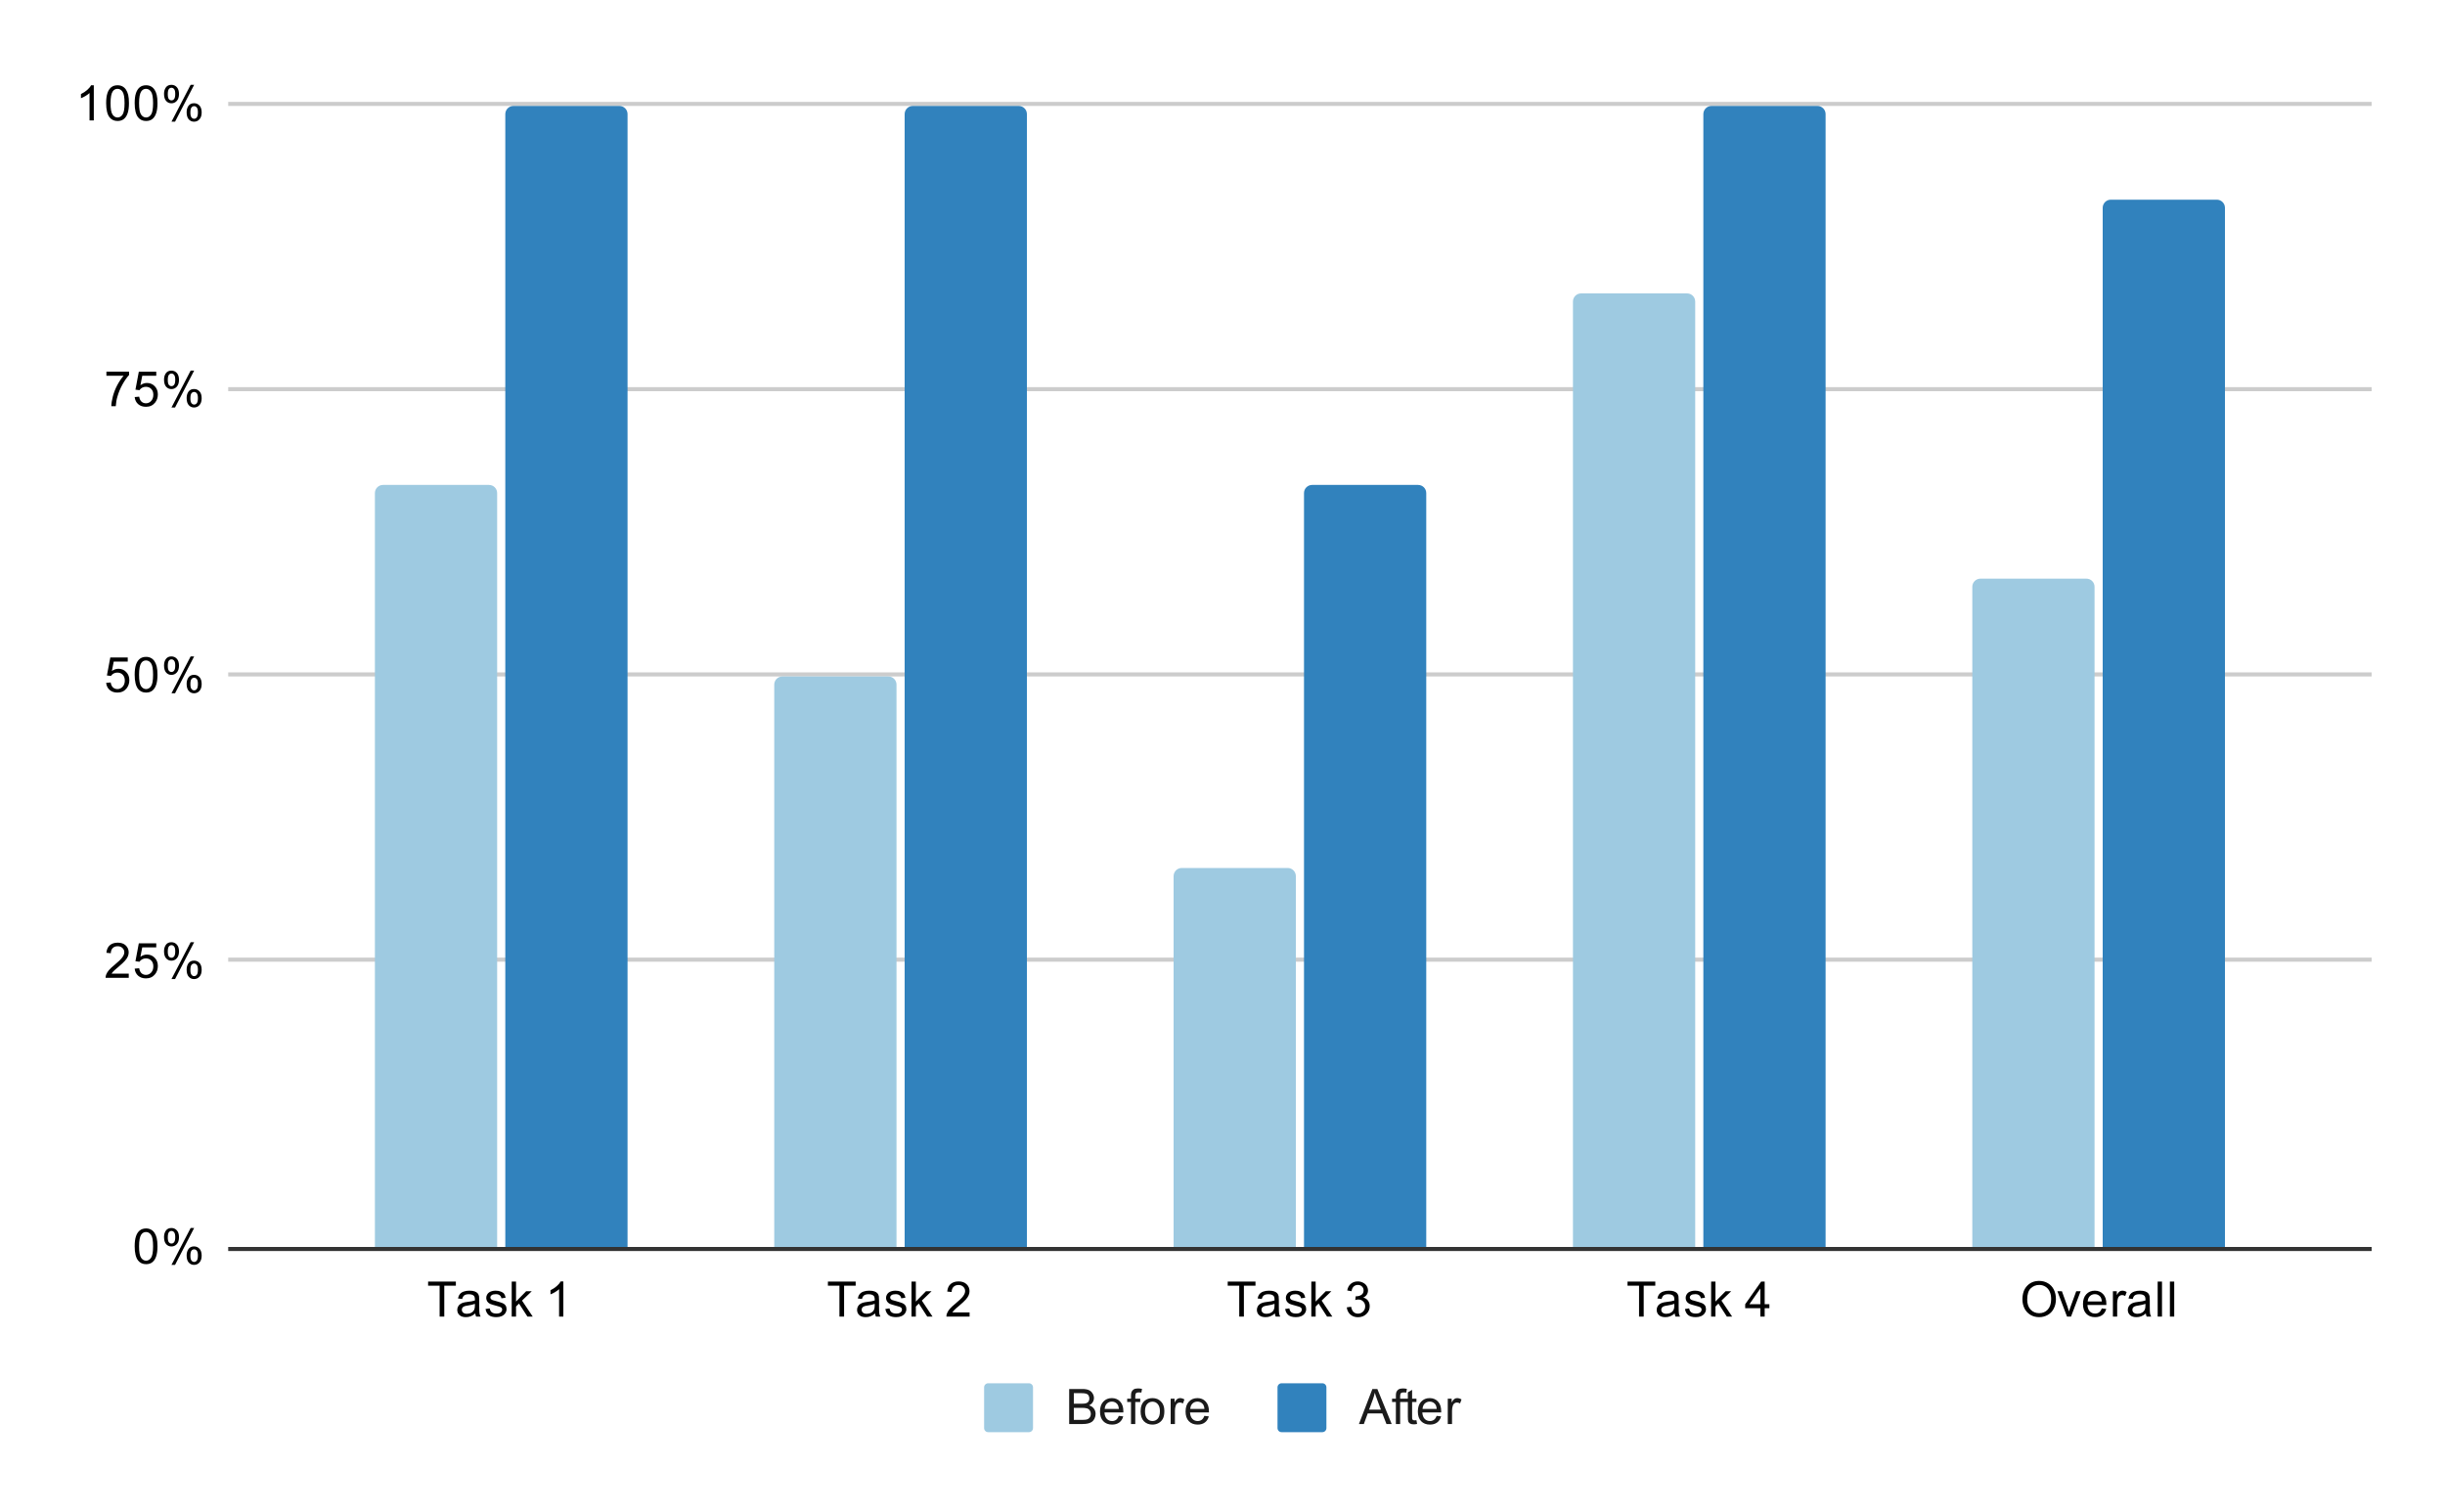 <svg version="1.1" viewBox="0.0 0.0 600.0 371.0" fill="none" stroke="none" stroke-linecap="square" stroke-miterlimit="10" width="600" height="371" xmlns:xlink="http://www.w3.org/1999/xlink" xmlns="http://www.w3.org/2000/svg"><path fill="#ffffff" d="M0 0L600.0 0L600.0 371.0L0 371.0L0 0Z" fill-rule="nonzero"/><path stroke="#333333" stroke-width="1.0" stroke-linecap="butt" d="M56.5 306.5L581.5 306.5" fill-rule="nonzero"/><path stroke="#cccccc" stroke-width="1.0" stroke-linecap="butt" d="M56.5 235.5L581.5 235.5" fill-rule="nonzero"/><path stroke="#cccccc" stroke-width="1.0" stroke-linecap="butt" d="M56.5 165.5L581.5 165.5" fill-rule="nonzero"/><path stroke="#cccccc" stroke-width="1.0" stroke-linecap="butt" d="M56.5 95.5L581.5 95.5" fill-rule="nonzero"/><path stroke="#cccccc" stroke-width="1.0" stroke-linecap="butt" d="M56.5 25.5L581.5 25.5" fill-rule="nonzero"/><clipPath id="id_0"><path d="M56.55 25.55L581.45 25.55L581.45 306.083L56.55 306.083L56.55 25.55Z" clip-rule="nonzero"/></clipPath><path stroke="#000000" stroke-width="2.0" stroke-linecap="butt" stroke-opacity="0.0" clip-path="url(#id_0)" d="M122.0 306.0L92.0 306.0L92.0 121.0C92.0 119.895 92.895 119.0 94.0 119.0L120.0 119.0C121.105 119.0 122.0 119.895 122.0 121.0Z" fill-rule="nonzero"/><path fill="#9ecae1" clip-path="url(#id_0)" d="M122.0 306.0L92.0 306.0L92.0 121.0C92.0 119.895 92.895 119.0 94.0 119.0L120.0 119.0C121.105 119.0 122.0 119.895 122.0 121.0Z" fill-rule="nonzero"/><path stroke="#000000" stroke-width="2.0" stroke-linecap="butt" stroke-opacity="0.0" clip-path="url(#id_0)" d="M220.0 306.0L190.0 306.0L190.0 168.0C190.0 166.895 190.895 166.0 192.0 166.0L218.0 166.0C219.105 166.0 220.0 166.895 220.0 168.0Z" fill-rule="nonzero"/><path fill="#9ecae1" clip-path="url(#id_0)" d="M220.0 306.0L190.0 306.0L190.0 168.0C190.0 166.895 190.895 166.0 192.0 166.0L218.0 166.0C219.105 166.0 220.0 166.895 220.0 168.0Z" fill-rule="nonzero"/><path stroke="#000000" stroke-width="2.0" stroke-linecap="butt" stroke-opacity="0.0" clip-path="url(#id_0)" d="M318.0 306.0L288.0 306.0L288.0 215.0C288.0 213.895 288.895 213.0 290.0 213.0L316.0 213.0C317.105 213.0 318.0 213.895 318.0 215.0Z" fill-rule="nonzero"/><path fill="#9ecae1" clip-path="url(#id_0)" d="M318.0 306.0L288.0 306.0L288.0 215.0C288.0 213.895 288.895 213.0 290.0 213.0L316.0 213.0C317.105 213.0 318.0 213.895 318.0 215.0Z" fill-rule="nonzero"/><path stroke="#000000" stroke-width="2.0" stroke-linecap="butt" stroke-opacity="0.0" clip-path="url(#id_0)" d="M416.0 306.0L386.0 306.0L386.0 74.0C386.0 72.895 386.895 72.0 388.0 72.0L414.0 72.0C415.105 72.0 416.0 72.895 416.0 74.0Z" fill-rule="nonzero"/><path fill="#9ecae1" clip-path="url(#id_0)" d="M416.0 306.0L386.0 306.0L386.0 74.0C386.0 72.895 386.895 72.0 388.0 72.0L414.0 72.0C415.105 72.0 416.0 72.895 416.0 74.0Z" fill-rule="nonzero"/><path stroke="#000000" stroke-width="2.0" stroke-linecap="butt" stroke-opacity="0.0" clip-path="url(#id_0)" d="M514.0 306.0L484.0 306.0L484.0 144.0C484.0 142.895 484.895 142.0 486.0 142.0L512.0 142.0C513.105 142.0 514.0 142.895 514.0 144.0Z" fill-rule="nonzero"/><path fill="#9ecae1" clip-path="url(#id_0)" d="M514.0 306.0L484.0 306.0L484.0 144.0C484.0 142.895 484.895 142.0 486.0 142.0L512.0 142.0C513.105 142.0 514.0 142.895 514.0 144.0Z" fill-rule="nonzero"/><path stroke="#000000" stroke-width="2.0" stroke-linecap="butt" stroke-opacity="0.0" clip-path="url(#id_0)" d="M154.0 306.0L124.0 306.0L124.0 28.0C124.0 26.895 124.895 26.0 126.0 26.0L152.0 26.0C153.105 26.0 154.0 26.895 154.0 28.0Z" fill-rule="nonzero"/><path fill="#3182bd" clip-path="url(#id_0)" d="M154.0 306.0L124.0 306.0L124.0 28.0C124.0 26.895 124.895 26.0 126.0 26.0L152.0 26.0C153.105 26.0 154.0 26.895 154.0 28.0Z" fill-rule="nonzero"/><path stroke="#000000" stroke-width="2.0" stroke-linecap="butt" stroke-opacity="0.0" clip-path="url(#id_0)" d="M252.0 306.0L222.0 306.0L222.0 28.0C222.0 26.895 222.895 26.0 224.0 26.0L250.0 26.0C251.105 26.0 252.0 26.895 252.0 28.0Z" fill-rule="nonzero"/><path fill="#3182bd" clip-path="url(#id_0)" d="M252.0 306.0L222.0 306.0L222.0 28.0C222.0 26.895 222.895 26.0 224.0 26.0L250.0 26.0C251.105 26.0 252.0 26.895 252.0 28.0Z" fill-rule="nonzero"/><path stroke="#000000" stroke-width="2.0" stroke-linecap="butt" stroke-opacity="0.0" clip-path="url(#id_0)" d="M350.0 306.0L320.0 306.0L320.0 121.0C320.0 119.895 320.895 119.0 322.0 119.0L348.0 119.0C349.105 119.0 350.0 119.895 350.0 121.0Z" fill-rule="nonzero"/><path fill="#3182bd" clip-path="url(#id_0)" d="M350.0 306.0L320.0 306.0L320.0 121.0C320.0 119.895 320.895 119.0 322.0 119.0L348.0 119.0C349.105 119.0 350.0 119.895 350.0 121.0Z" fill-rule="nonzero"/><path stroke="#000000" stroke-width="2.0" stroke-linecap="butt" stroke-opacity="0.0" clip-path="url(#id_0)" d="M448.0 306.0L418.0 306.0L418.0 28.0C418.0 26.895 418.895 26.0 420.0 26.0L446.0 26.0C447.105 26.0 448.0 26.895 448.0 28.0Z" fill-rule="nonzero"/><path fill="#3182bd" clip-path="url(#id_0)" d="M448.0 306.0L418.0 306.0L418.0 28.0C418.0 26.895 418.895 26.0 420.0 26.0L446.0 26.0C447.105 26.0 448.0 26.895 448.0 28.0Z" fill-rule="nonzero"/><path stroke="#000000" stroke-width="2.0" stroke-linecap="butt" stroke-opacity="0.0" clip-path="url(#id_0)" d="M546.0 306.0L516.0 306.0L516.0 51.0C516.0 49.895 516.895 49.0 518.0 49.0L544.0 49.0C545.105 49.0 546.0 49.895 546.0 51.0Z" fill-rule="nonzero"/><path fill="#3182bd" clip-path="url(#id_0)" d="M546.0 306.0L516.0 306.0L516.0 51.0C516.0 49.895 516.895 49.0 518.0 49.0L544.0 49.0C545.105 49.0 546.0 49.895 546.0 51.0Z" fill-rule="nonzero"/><path fill="#000000" d="M33.05 305.849Q33.05 304.318 33.362 303.396Q33.675 302.458 34.284 301.958Q34.909 301.458 35.847 301.458Q36.534 301.458 37.05 301.74Q37.581 302.021 37.925 302.552Q38.269 303.068 38.456 303.818Q38.644 304.568 38.644 305.849Q38.644 307.365 38.331 308.286Q38.034 309.208 37.409 309.724Q36.8 310.224 35.847 310.224Q34.612 310.224 33.894 309.333Q33.05 308.271 33.05 305.849ZM34.128 305.849Q34.128 307.958 34.628 308.661Q35.128 309.365 35.847 309.365Q36.581 309.365 37.066 308.661Q37.566 307.958 37.566 305.849Q37.566 303.724 37.066 303.036Q36.581 302.333 35.831 302.333Q35.112 302.333 34.675 302.943Q34.128 303.724 34.128 305.849ZM40.253 303.552Q40.253 302.63 40.706 301.99Q41.175 301.349 42.05 301.349Q42.862 301.349 43.394 301.927Q43.925 302.505 43.925 303.615Q43.925 304.708 43.378 305.302Q42.847 305.88 42.066 305.88Q41.284 305.88 40.769 305.302Q40.253 304.724 40.253 303.552ZM42.081 302.068Q41.691 302.068 41.425 302.411Q41.175 302.755 41.175 303.661Q41.175 304.49 41.425 304.833Q41.691 305.161 42.081 305.161Q42.487 305.161 42.737 304.818Q43.003 304.474 43.003 303.583Q43.003 302.74 42.737 302.411Q42.472 302.068 42.081 302.068ZM42.081 310.396L46.784 301.349L47.644 301.349L42.956 310.396L42.081 310.396ZM45.8 308.068Q45.8 307.146 46.253 306.505Q46.722 305.865 47.612 305.865Q48.425 305.865 48.956 306.443Q49.487 307.005 49.487 308.13Q49.487 309.224 48.941 309.818Q48.409 310.396 47.612 310.396Q46.847 310.396 46.316 309.818Q45.8 309.24 45.8 308.068ZM47.644 306.583Q47.237 306.583 46.972 306.927Q46.722 307.271 46.722 308.177Q46.722 308.99 46.987 309.333Q47.253 309.677 47.644 309.677Q48.034 309.677 48.3 309.333Q48.566 308.99 48.566 308.083Q48.566 307.255 48.3 306.927Q48.034 306.583 47.644 306.583Z" fill-rule="nonzero"/><path fill="#000000" d="M31.597 238.934L31.597 239.95L25.909 239.95Q25.909 239.575 26.034 239.216Q26.253 238.637 26.722 238.075Q27.206 237.512 28.113 236.778Q29.519 235.622 30.003 234.95Q30.503 234.278 30.503 233.684Q30.503 233.059 30.05 232.637Q29.597 232.2 28.878 232.2Q28.113 232.2 27.659 232.653Q27.206 233.106 27.191 233.919L26.113 233.809Q26.222 232.591 26.941 231.966Q27.675 231.325 28.909 231.325Q30.144 231.325 30.863 232.012Q31.581 232.7 31.581 233.716Q31.581 234.231 31.363 234.731Q31.159 235.216 30.659 235.778Q30.175 236.325 29.05 237.278Q28.097 238.075 27.816 238.372Q27.55 238.653 27.378 238.934L31.597 238.934ZM33.05 237.7L34.159 237.606Q34.284 238.419 34.722 238.825Q35.175 239.231 35.816 239.231Q36.566 239.231 37.097 238.653Q37.628 238.075 37.628 237.137Q37.628 236.231 37.112 235.716Q36.612 235.184 35.784 235.184Q35.284 235.184 34.862 235.419Q34.456 235.653 34.222 236.012L33.237 235.887L34.066 231.481L38.347 231.481L38.347 232.481L34.909 232.481L34.456 234.794Q35.222 234.247 36.066 234.247Q37.191 234.247 37.956 235.028Q38.737 235.809 38.737 237.044Q38.737 238.2 38.066 239.059Q37.237 240.091 35.816 240.091Q34.644 240.091 33.894 239.434Q33.159 238.778 33.05 237.7ZM40.253 233.419Q40.253 232.497 40.706 231.856Q41.175 231.216 42.05 231.216Q42.862 231.216 43.394 231.794Q43.925 232.372 43.925 233.481Q43.925 234.575 43.378 235.169Q42.847 235.747 42.066 235.747Q41.284 235.747 40.769 235.169Q40.253 234.591 40.253 233.419ZM42.081 231.934Q41.691 231.934 41.425 232.278Q41.175 232.622 41.175 233.528Q41.175 234.356 41.425 234.7Q41.691 235.028 42.081 235.028Q42.487 235.028 42.737 234.684Q43.003 234.341 43.003 233.45Q43.003 232.606 42.737 232.278Q42.472 231.934 42.081 231.934ZM42.081 240.262L46.784 231.216L47.644 231.216L42.956 240.262L42.081 240.262ZM45.8 237.934Q45.8 237.012 46.253 236.372Q46.722 235.731 47.612 235.731Q48.425 235.731 48.956 236.309Q49.487 236.872 49.487 237.997Q49.487 239.091 48.941 239.684Q48.409 240.262 47.612 240.262Q46.847 240.262 46.316 239.684Q45.8 239.106 45.8 237.934ZM47.644 236.45Q47.237 236.45 46.972 236.794Q46.722 237.137 46.722 238.044Q46.722 238.856 46.987 239.2Q47.253 239.544 47.644 239.544Q48.034 239.544 48.3 239.2Q48.566 238.856 48.566 237.95Q48.566 237.122 48.3 236.794Q48.034 236.45 47.644 236.45Z" fill-rule="nonzero"/><path fill="#000000" d="M26.05 167.567L27.159 167.473Q27.284 168.285 27.722 168.692Q28.175 169.098 28.816 169.098Q29.566 169.098 30.097 168.52Q30.628 167.942 30.628 167.004Q30.628 166.098 30.113 165.582Q29.613 165.051 28.784 165.051Q28.284 165.051 27.863 165.285Q27.456 165.52 27.222 165.879L26.238 165.754L27.066 161.348L31.347 161.348L31.347 162.348L27.909 162.348L27.456 164.66Q28.222 164.114 29.066 164.114Q30.191 164.114 30.956 164.895Q31.738 165.676 31.738 166.91Q31.738 168.067 31.066 168.926Q30.238 169.957 28.816 169.957Q27.644 169.957 26.894 169.301Q26.159 168.645 26.05 167.567ZM33.05 165.582Q33.05 164.051 33.362 163.129Q33.675 162.192 34.284 161.692Q34.909 161.192 35.847 161.192Q36.534 161.192 37.05 161.473Q37.581 161.754 37.925 162.285Q38.269 162.801 38.456 163.551Q38.644 164.301 38.644 165.582Q38.644 167.098 38.331 168.02Q38.034 168.942 37.409 169.457Q36.8 169.957 35.847 169.957Q34.612 169.957 33.894 169.067Q33.05 168.004 33.05 165.582ZM34.128 165.582Q34.128 167.692 34.628 168.395Q35.128 169.098 35.847 169.098Q36.581 169.098 37.066 168.395Q37.566 167.692 37.566 165.582Q37.566 163.457 37.066 162.77Q36.581 162.067 35.831 162.067Q35.112 162.067 34.675 162.676Q34.128 163.457 34.128 165.582ZM40.253 163.285Q40.253 162.364 40.706 161.723Q41.175 161.082 42.05 161.082Q42.862 161.082 43.394 161.66Q43.925 162.239 43.925 163.348Q43.925 164.442 43.378 165.035Q42.847 165.614 42.066 165.614Q41.284 165.614 40.769 165.035Q40.253 164.457 40.253 163.285ZM42.081 161.801Q41.691 161.801 41.425 162.145Q41.175 162.489 41.175 163.395Q41.175 164.223 41.425 164.567Q41.691 164.895 42.081 164.895Q42.487 164.895 42.737 164.551Q43.003 164.207 43.003 163.317Q43.003 162.473 42.737 162.145Q42.472 161.801 42.081 161.801ZM42.081 170.129L46.784 161.082L47.644 161.082L42.956 170.129L42.081 170.129ZM45.8 167.801Q45.8 166.879 46.253 166.239Q46.722 165.598 47.612 165.598Q48.425 165.598 48.956 166.176Q49.487 166.739 49.487 167.864Q49.487 168.957 48.941 169.551Q48.409 170.129 47.612 170.129Q46.847 170.129 46.316 169.551Q45.8 168.973 45.8 167.801ZM47.644 166.317Q47.237 166.317 46.972 166.66Q46.722 167.004 46.722 167.91Q46.722 168.723 46.987 169.067Q47.253 169.41 47.644 169.41Q48.034 169.41 48.3 169.067Q48.566 168.723 48.566 167.817Q48.566 166.989 48.3 166.66Q48.034 166.317 47.644 166.317Z" fill-rule="nonzero"/><path fill="#000000" d="M26.113 92.215L26.113 91.199L31.675 91.199L31.675 92.027Q30.863 92.902 30.05 94.355Q29.253 95.793 28.816 97.324Q28.488 98.402 28.409 99.683L27.316 99.683Q27.331 98.668 27.706 97.23Q28.097 95.793 28.8 94.465Q29.519 93.136 30.331 92.215L26.113 92.215ZM33.05 97.433L34.159 97.34Q34.284 98.152 34.722 98.558Q35.175 98.965 35.816 98.965Q36.566 98.965 37.097 98.386Q37.628 97.808 37.628 96.871Q37.628 95.965 37.112 95.449Q36.612 94.918 35.784 94.918Q35.284 94.918 34.862 95.152Q34.456 95.386 34.222 95.746L33.237 95.621L34.066 91.215L38.347 91.215L38.347 92.215L34.909 92.215L34.456 94.527Q35.222 93.98 36.066 93.98Q37.191 93.98 37.956 94.761Q38.737 95.543 38.737 96.777Q38.737 97.933 38.066 98.793Q37.237 99.824 35.816 99.824Q34.644 99.824 33.894 99.168Q33.159 98.511 33.05 97.433ZM40.253 93.152Q40.253 92.23 40.706 91.59Q41.175 90.949 42.05 90.949Q42.862 90.949 43.394 91.527Q43.925 92.105 43.925 93.215Q43.925 94.308 43.378 94.902Q42.847 95.48 42.066 95.48Q41.284 95.48 40.769 94.902Q40.253 94.324 40.253 93.152ZM42.081 91.668Q41.691 91.668 41.425 92.011Q41.175 92.355 41.175 93.261Q41.175 94.09 41.425 94.433Q41.691 94.761 42.081 94.761Q42.487 94.761 42.737 94.418Q43.003 94.074 43.003 93.183Q43.003 92.34 42.737 92.011Q42.472 91.668 42.081 91.668ZM42.081 99.996L46.784 90.949L47.644 90.949L42.956 99.996L42.081 99.996ZM45.8 97.668Q45.8 96.746 46.253 96.105Q46.722 95.465 47.612 95.465Q48.425 95.465 48.956 96.043Q49.487 96.605 49.487 97.73Q49.487 98.824 48.941 99.418Q48.409 99.996 47.612 99.996Q46.847 99.996 46.316 99.418Q45.8 98.84 45.8 97.668ZM47.644 96.183Q47.237 96.183 46.972 96.527Q46.722 96.871 46.722 97.777Q46.722 98.59 46.987 98.933Q47.253 99.277 47.644 99.277Q48.034 99.277 48.3 98.933Q48.566 98.59 48.566 97.683Q48.566 96.855 48.3 96.527Q48.034 96.183 47.644 96.183Z" fill-rule="nonzero"/><path fill="#000000" d="M23.019 29.55L21.972 29.55L21.972 22.831Q21.581 23.191 20.956 23.566Q20.347 23.925 19.863 24.097L19.863 23.081Q20.738 22.659 21.394 22.081Q22.066 21.488 22.347 20.925L23.019 20.925L23.019 29.55ZM26.05 25.316Q26.05 23.784 26.363 22.863Q26.675 21.925 27.284 21.425Q27.909 20.925 28.847 20.925Q29.534 20.925 30.05 21.206Q30.581 21.488 30.925 22.019Q31.269 22.534 31.456 23.284Q31.644 24.034 31.644 25.316Q31.644 26.831 31.331 27.753Q31.034 28.675 30.409 29.191Q29.8 29.691 28.847 29.691Q27.613 29.691 26.894 28.8Q26.05 27.738 26.05 25.316ZM27.128 25.316Q27.128 27.425 27.628 28.128Q28.128 28.831 28.847 28.831Q29.581 28.831 30.066 28.128Q30.566 27.425 30.566 25.316Q30.566 23.191 30.066 22.503Q29.581 21.8 28.831 21.8Q28.113 21.8 27.675 22.409Q27.128 23.191 27.128 25.316ZM33.05 25.316Q33.05 23.784 33.362 22.863Q33.675 21.925 34.284 21.425Q34.909 20.925 35.847 20.925Q36.534 20.925 37.05 21.206Q37.581 21.488 37.925 22.019Q38.269 22.534 38.456 23.284Q38.644 24.034 38.644 25.316Q38.644 26.831 38.331 27.753Q38.034 28.675 37.409 29.191Q36.8 29.691 35.847 29.691Q34.612 29.691 33.894 28.8Q33.05 27.738 33.05 25.316ZM34.128 25.316Q34.128 27.425 34.628 28.128Q35.128 28.831 35.847 28.831Q36.581 28.831 37.066 28.128Q37.566 27.425 37.566 25.316Q37.566 23.191 37.066 22.503Q36.581 21.8 35.831 21.8Q35.112 21.8 34.675 22.409Q34.128 23.191 34.128 25.316ZM40.253 23.019Q40.253 22.097 40.706 21.456Q41.175 20.816 42.05 20.816Q42.862 20.816 43.394 21.394Q43.925 21.972 43.925 23.081Q43.925 24.175 43.378 24.769Q42.847 25.347 42.066 25.347Q41.284 25.347 40.769 24.769Q40.253 24.191 40.253 23.019ZM42.081 21.534Q41.691 21.534 41.425 21.878Q41.175 22.222 41.175 23.128Q41.175 23.956 41.425 24.3Q41.691 24.628 42.081 24.628Q42.487 24.628 42.737 24.284Q43.003 23.941 43.003 23.05Q43.003 22.206 42.737 21.878Q42.472 21.534 42.081 21.534ZM42.081 29.863L46.784 20.816L47.644 20.816L42.956 29.863L42.081 29.863ZM45.8 27.534Q45.8 26.613 46.253 25.972Q46.722 25.331 47.612 25.331Q48.425 25.331 48.956 25.909Q49.487 26.472 49.487 27.597Q49.487 28.691 48.941 29.284Q48.409 29.863 47.612 29.863Q46.847 29.863 46.316 29.284Q45.8 28.706 45.8 27.534ZM47.644 26.05Q47.237 26.05 46.972 26.394Q46.722 26.738 46.722 27.644Q46.722 28.456 46.987 28.8Q47.253 29.144 47.644 29.144Q48.034 29.144 48.3 28.8Q48.566 28.456 48.566 27.55Q48.566 26.722 48.3 26.394Q48.034 26.05 47.644 26.05Z" fill-rule="nonzero"/><path fill="#000000" d="M107.885 323.083L107.885 315.505L105.057 315.505L105.057 314.49L111.869 314.49L111.869 315.505L109.026 315.505L109.026 323.083L107.885 323.083ZM116.635 322.318Q116.041 322.818 115.494 323.021Q114.963 323.224 114.338 323.224Q113.307 323.224 112.76 322.724Q112.213 322.224 112.213 321.443Q112.213 320.99 112.416 320.615Q112.619 320.224 112.963 320.005Q113.307 319.771 113.729 319.661Q114.026 319.568 114.666 319.49Q115.932 319.349 116.541 319.13Q116.541 318.911 116.541 318.865Q116.541 318.208 116.244 317.943Q115.838 317.599 115.041 317.599Q114.307 317.599 113.948 317.865Q113.588 318.115 113.416 318.771L112.385 318.63Q112.526 317.974 112.854 317.568Q113.182 317.161 113.791 316.943Q114.401 316.724 115.198 316.724Q115.994 316.724 116.494 316.911Q116.994 317.099 117.229 317.38Q117.463 317.661 117.557 318.099Q117.604 318.365 117.604 319.068L117.604 320.474Q117.604 321.943 117.666 322.333Q117.744 322.724 117.948 323.083L116.838 323.083Q116.682 322.755 116.635 322.318ZM116.541 319.958Q115.963 320.193 114.823 320.365Q114.166 320.458 113.901 320.583Q113.635 320.693 113.479 320.911Q113.338 321.13 113.338 321.411Q113.338 321.833 113.651 322.115Q113.979 322.396 114.588 322.396Q115.198 322.396 115.666 322.13Q116.151 321.865 116.369 321.396Q116.541 321.036 116.541 320.349L116.541 319.958ZM119.151 321.224L120.182 321.068Q120.276 321.693 120.666 322.021Q121.073 322.349 121.807 322.349Q122.526 322.349 122.869 322.068Q123.229 321.771 123.229 321.365Q123.229 321.005 122.916 320.802Q122.698 320.661 121.838 320.443Q120.682 320.146 120.229 319.943Q119.791 319.724 119.557 319.349Q119.323 318.974 119.323 318.505Q119.323 318.099 119.51 317.74Q119.698 317.38 120.026 317.146Q120.276 316.974 120.698 316.849Q121.119 316.724 121.619 316.724Q122.338 316.724 122.885 316.943Q123.448 317.146 123.713 317.505Q123.979 317.865 124.073 318.458L123.041 318.599Q122.979 318.13 122.635 317.865Q122.307 317.583 121.682 317.583Q120.963 317.583 120.651 317.833Q120.338 318.068 120.338 318.396Q120.338 318.599 120.463 318.755Q120.604 318.927 120.869 319.036Q121.026 319.099 121.807 319.302Q122.932 319.615 123.369 319.802Q123.807 319.99 124.057 320.349Q124.307 320.708 124.307 321.255Q124.307 321.786 123.994 322.255Q123.698 322.708 123.119 322.974Q122.541 323.224 121.807 323.224Q120.588 323.224 119.948 322.724Q119.323 322.208 119.151 321.224ZM125.573 323.083L125.573 314.49L126.635 314.49L126.635 319.396L129.119 316.865L130.494 316.865L128.104 319.161L130.729 323.083L129.432 323.083L127.369 319.896L126.635 320.615L126.635 323.083L125.573 323.083ZM138.244 323.083L137.198 323.083L137.198 316.365Q136.807 316.724 136.182 317.099Q135.573 317.458 135.088 317.63L135.088 316.615Q135.963 316.193 136.619 315.615Q137.291 315.021 137.573 314.458L138.244 314.458L138.244 323.083Z" fill-rule="nonzero"/><path fill="#000000" d="M205.997 323.083L205.997 315.505L203.169 315.505L203.169 314.49L209.982 314.49L209.982 315.505L207.138 315.505L207.138 323.083L205.997 323.083ZM214.747 322.318Q214.153 322.818 213.607 323.021Q213.075 323.224 212.45 323.224Q211.419 323.224 210.872 322.724Q210.325 322.224 210.325 321.443Q210.325 320.99 210.528 320.615Q210.732 320.224 211.075 320.005Q211.419 319.771 211.841 319.661Q212.138 319.568 212.778 319.49Q214.044 319.349 214.653 319.13Q214.653 318.911 214.653 318.865Q214.653 318.208 214.357 317.943Q213.95 317.599 213.153 317.599Q212.419 317.599 212.06 317.865Q211.7 318.115 211.528 318.771L210.497 318.63Q210.638 317.974 210.966 317.568Q211.294 317.161 211.903 316.943Q212.513 316.724 213.31 316.724Q214.107 316.724 214.607 316.911Q215.107 317.099 215.341 317.38Q215.575 317.661 215.669 318.099Q215.716 318.365 215.716 319.068L215.716 320.474Q215.716 321.943 215.778 322.333Q215.857 322.724 216.06 323.083L214.95 323.083Q214.794 322.755 214.747 322.318ZM214.653 319.958Q214.075 320.193 212.935 320.365Q212.278 320.458 212.013 320.583Q211.747 320.693 211.591 320.911Q211.45 321.13 211.45 321.411Q211.45 321.833 211.763 322.115Q212.091 322.396 212.7 322.396Q213.31 322.396 213.778 322.13Q214.263 321.865 214.482 321.396Q214.653 321.036 214.653 320.349L214.653 319.958ZM217.263 321.224L218.294 321.068Q218.388 321.693 218.778 322.021Q219.185 322.349 219.919 322.349Q220.638 322.349 220.982 322.068Q221.341 321.771 221.341 321.365Q221.341 321.005 221.028 320.802Q220.81 320.661 219.95 320.443Q218.794 320.146 218.341 319.943Q217.903 319.724 217.669 319.349Q217.435 318.974 217.435 318.505Q217.435 318.099 217.622 317.74Q217.81 317.38 218.138 317.146Q218.388 316.974 218.81 316.849Q219.232 316.724 219.732 316.724Q220.45 316.724 220.997 316.943Q221.56 317.146 221.825 317.505Q222.091 317.865 222.185 318.458L221.153 318.599Q221.091 318.13 220.747 317.865Q220.419 317.583 219.794 317.583Q219.075 317.583 218.763 317.833Q218.45 318.068 218.45 318.396Q218.45 318.599 218.575 318.755Q218.716 318.927 218.982 319.036Q219.138 319.099 219.919 319.302Q221.044 319.615 221.482 319.802Q221.919 319.99 222.169 320.349Q222.419 320.708 222.419 321.255Q222.419 321.786 222.107 322.255Q221.81 322.708 221.232 322.974Q220.653 323.224 219.919 323.224Q218.7 323.224 218.06 322.724Q217.435 322.208 217.263 321.224ZM223.685 323.083L223.685 314.49L224.747 314.49L224.747 319.396L227.232 316.865L228.607 316.865L226.216 319.161L228.841 323.083L227.544 323.083L225.482 319.896L224.747 320.615L224.747 323.083L223.685 323.083ZM237.935 322.068L237.935 323.083L232.247 323.083Q232.247 322.708 232.372 322.349Q232.591 321.771 233.06 321.208Q233.544 320.646 234.45 319.911Q235.857 318.755 236.341 318.083Q236.841 317.411 236.841 316.818Q236.841 316.193 236.388 315.771Q235.935 315.333 235.216 315.333Q234.45 315.333 233.997 315.786Q233.544 316.24 233.528 317.052L232.45 316.943Q232.56 315.724 233.278 315.099Q234.013 314.458 235.247 314.458Q236.482 314.458 237.2 315.146Q237.919 315.833 237.919 316.849Q237.919 317.365 237.7 317.865Q237.497 318.349 236.997 318.911Q236.513 319.458 235.388 320.411Q234.435 321.208 234.153 321.505Q233.888 321.786 233.716 322.068L237.935 322.068Z" fill-rule="nonzero"/><path fill="#000000" d="M304.109 323.083L304.109 315.505L301.281 315.505L301.281 314.49L308.094 314.49L308.094 315.505L305.25 315.505L305.25 323.083L304.109 323.083ZM312.859 322.318Q312.266 322.818 311.719 323.021Q311.188 323.224 310.562 323.224Q309.531 323.224 308.984 322.724Q308.438 322.224 308.438 321.443Q308.438 320.99 308.641 320.615Q308.844 320.224 309.188 320.005Q309.531 319.771 309.953 319.661Q310.25 319.568 310.891 319.49Q312.156 319.349 312.766 319.13Q312.766 318.911 312.766 318.865Q312.766 318.208 312.469 317.943Q312.062 317.599 311.266 317.599Q310.531 317.599 310.172 317.865Q309.812 318.115 309.641 318.771L308.609 318.63Q308.75 317.974 309.078 317.568Q309.406 317.161 310.016 316.943Q310.625 316.724 311.422 316.724Q312.219 316.724 312.719 316.911Q313.219 317.099 313.453 317.38Q313.688 317.661 313.781 318.099Q313.828 318.365 313.828 319.068L313.828 320.474Q313.828 321.943 313.891 322.333Q313.969 322.724 314.172 323.083L313.062 323.083Q312.906 322.755 312.859 322.318ZM312.766 319.958Q312.188 320.193 311.047 320.365Q310.391 320.458 310.125 320.583Q309.859 320.693 309.703 320.911Q309.562 321.13 309.562 321.411Q309.562 321.833 309.875 322.115Q310.203 322.396 310.812 322.396Q311.422 322.396 311.891 322.13Q312.375 321.865 312.594 321.396Q312.766 321.036 312.766 320.349L312.766 319.958ZM315.375 321.224L316.406 321.068Q316.5 321.693 316.891 322.021Q317.297 322.349 318.031 322.349Q318.75 322.349 319.094 322.068Q319.453 321.771 319.453 321.365Q319.453 321.005 319.141 320.802Q318.922 320.661 318.062 320.443Q316.906 320.146 316.453 319.943Q316.016 319.724 315.781 319.349Q315.547 318.974 315.547 318.505Q315.547 318.099 315.734 317.74Q315.922 317.38 316.25 317.146Q316.5 316.974 316.922 316.849Q317.344 316.724 317.844 316.724Q318.562 316.724 319.109 316.943Q319.672 317.146 319.938 317.505Q320.203 317.865 320.297 318.458L319.266 318.599Q319.203 318.13 318.859 317.865Q318.531 317.583 317.906 317.583Q317.188 317.583 316.875 317.833Q316.562 318.068 316.562 318.396Q316.562 318.599 316.688 318.755Q316.828 318.927 317.094 319.036Q317.25 319.099 318.031 319.302Q319.156 319.615 319.594 319.802Q320.031 319.99 320.281 320.349Q320.531 320.708 320.531 321.255Q320.531 321.786 320.219 322.255Q319.922 322.708 319.344 322.974Q318.766 323.224 318.031 323.224Q316.812 323.224 316.172 322.724Q315.547 322.208 315.375 321.224ZM321.797 323.083L321.797 314.49L322.859 314.49L322.859 319.396L325.344 316.865L326.719 316.865L324.328 319.161L326.953 323.083L325.656 323.083L323.594 319.896L322.859 320.615L322.859 323.083L321.797 323.083ZM330.5 320.818L331.562 320.677Q331.734 321.568 332.172 321.974Q332.609 322.365 333.234 322.365Q333.984 322.365 334.5 321.849Q335.016 321.333 335.016 320.568Q335.016 319.849 334.531 319.38Q334.062 318.896 333.328 318.896Q333.031 318.896 332.578 319.021L332.703 318.083Q332.812 318.099 332.875 318.099Q333.547 318.099 334.078 317.755Q334.625 317.396 334.625 316.661Q334.625 316.083 334.234 315.708Q333.844 315.318 333.219 315.318Q332.609 315.318 332.188 315.708Q331.781 316.099 331.672 316.865L330.609 316.677Q330.797 315.63 331.484 315.052Q332.172 314.458 333.188 314.458Q333.891 314.458 334.484 314.771Q335.078 315.068 335.391 315.583Q335.703 316.099 335.703 316.693Q335.703 317.24 335.406 317.708Q335.109 318.161 334.531 318.427Q335.281 318.599 335.703 319.161Q336.125 319.708 336.125 320.552Q336.125 321.677 335.297 322.458Q334.484 323.24 333.234 323.24Q332.109 323.24 331.359 322.568Q330.609 321.88 330.5 320.818Z" fill-rule="nonzero"/><path fill="#000000" d="M402.222 323.083L402.222 315.505L399.393 315.505L399.393 314.49L406.206 314.49L406.206 315.505L403.362 315.505L403.362 323.083L402.222 323.083ZM410.972 322.318Q410.378 322.818 409.831 323.021Q409.3 323.224 408.675 323.224Q407.643 323.224 407.097 322.724Q406.55 322.224 406.55 321.443Q406.55 320.99 406.753 320.615Q406.956 320.224 407.3 320.005Q407.643 319.771 408.065 319.661Q408.362 319.568 409.003 319.49Q410.268 319.349 410.878 319.13Q410.878 318.911 410.878 318.865Q410.878 318.208 410.581 317.943Q410.175 317.599 409.378 317.599Q408.643 317.599 408.284 317.865Q407.925 318.115 407.753 318.771L406.722 318.63Q406.862 317.974 407.19 317.568Q407.518 317.161 408.128 316.943Q408.737 316.724 409.534 316.724Q410.331 316.724 410.831 316.911Q411.331 317.099 411.565 317.38Q411.8 317.661 411.893 318.099Q411.94 318.365 411.94 319.068L411.94 320.474Q411.94 321.943 412.003 322.333Q412.081 322.724 412.284 323.083L411.175 323.083Q411.018 322.755 410.972 322.318ZM410.878 319.958Q410.3 320.193 409.159 320.365Q408.503 320.458 408.237 320.583Q407.972 320.693 407.815 320.911Q407.675 321.13 407.675 321.411Q407.675 321.833 407.987 322.115Q408.315 322.396 408.925 322.396Q409.534 322.396 410.003 322.13Q410.487 321.865 410.706 321.396Q410.878 321.036 410.878 320.349L410.878 319.958ZM413.487 321.224L414.518 321.068Q414.612 321.693 415.003 322.021Q415.409 322.349 416.143 322.349Q416.862 322.349 417.206 322.068Q417.565 321.771 417.565 321.365Q417.565 321.005 417.253 320.802Q417.034 320.661 416.175 320.443Q415.018 320.146 414.565 319.943Q414.128 319.724 413.893 319.349Q413.659 318.974 413.659 318.505Q413.659 318.099 413.847 317.74Q414.034 317.38 414.362 317.146Q414.612 316.974 415.034 316.849Q415.456 316.724 415.956 316.724Q416.675 316.724 417.222 316.943Q417.784 317.146 418.05 317.505Q418.315 317.865 418.409 318.458L417.378 318.599Q417.315 318.13 416.972 317.865Q416.643 317.583 416.018 317.583Q415.3 317.583 414.987 317.833Q414.675 318.068 414.675 318.396Q414.675 318.599 414.8 318.755Q414.94 318.927 415.206 319.036Q415.362 319.099 416.143 319.302Q417.268 319.615 417.706 319.802Q418.143 319.99 418.393 320.349Q418.643 320.708 418.643 321.255Q418.643 321.786 418.331 322.255Q418.034 322.708 417.456 322.974Q416.878 323.224 416.143 323.224Q414.925 323.224 414.284 322.724Q413.659 322.208 413.487 321.224ZM419.909 323.083L419.909 314.49L420.972 314.49L420.972 319.396L423.456 316.865L424.831 316.865L422.44 319.161L425.065 323.083L423.768 323.083L421.706 319.896L420.972 320.615L420.972 323.083L419.909 323.083ZM431.987 323.083L431.987 321.021L428.268 321.021L428.268 320.052L432.19 314.49L433.05 314.49L433.05 320.052L434.206 320.052L434.206 321.021L433.05 321.021L433.05 323.083L431.987 323.083ZM431.987 320.052L431.987 316.193L429.3 320.052L431.987 320.052Z" fill-rule="nonzero"/><path fill="#000000" d="M496.302 318.896Q496.302 316.755 497.443 315.552Q498.599 314.333 500.412 314.333Q501.615 314.333 502.568 314.911Q503.521 315.474 504.021 316.49Q504.521 317.505 504.521 318.802Q504.521 320.099 503.99 321.13Q503.459 322.161 502.49 322.693Q501.537 323.224 500.412 323.224Q499.193 323.224 498.24 322.646Q497.287 322.052 496.787 321.052Q496.302 320.036 496.302 318.896ZM497.474 318.911Q497.474 320.474 498.302 321.365Q499.146 322.255 500.412 322.255Q501.693 322.255 502.521 321.365Q503.349 320.458 503.349 318.786Q503.349 317.74 502.99 316.958Q502.646 316.177 501.959 315.755Q501.271 315.318 500.427 315.318Q499.224 315.318 498.349 316.146Q497.474 316.974 497.474 318.911ZM507.24 323.083L504.881 316.865L505.99 316.865L507.334 320.583Q507.537 321.193 507.724 321.833Q507.865 321.349 508.115 320.661L509.506 316.865L510.584 316.865L508.224 323.083L507.24 323.083ZM515.771 321.083L516.865 321.208Q516.615 322.161 515.912 322.693Q515.209 323.224 514.131 323.224Q512.771 323.224 511.959 322.38Q511.162 321.536 511.162 320.021Q511.162 318.458 511.974 317.599Q512.787 316.724 514.068 316.724Q515.318 316.724 516.099 317.568Q516.896 318.411 516.896 319.958Q516.896 320.052 516.896 320.24L512.256 320.24Q512.318 321.271 512.834 321.818Q513.349 322.349 514.131 322.349Q514.709 322.349 515.115 322.052Q515.537 321.74 515.771 321.083ZM512.318 319.38L515.787 319.38Q515.724 318.583 515.396 318.193Q514.881 317.583 514.084 317.583Q513.349 317.583 512.849 318.068Q512.365 318.552 512.318 319.38ZM518.506 323.083L518.506 316.865L519.459 316.865L519.459 317.802Q519.818 317.146 520.115 316.943Q520.427 316.724 520.802 316.724Q521.334 316.724 521.881 317.052L521.521 318.036Q521.131 317.802 520.756 317.802Q520.396 317.802 520.115 318.021Q519.849 318.224 519.74 318.599Q519.552 319.161 519.552 319.818L519.552 323.083L518.506 323.083ZM526.584 322.318Q525.99 322.818 525.443 323.021Q524.912 323.224 524.287 323.224Q523.256 323.224 522.709 322.724Q522.162 322.224 522.162 321.443Q522.162 320.99 522.365 320.615Q522.568 320.224 522.912 320.005Q523.256 319.771 523.677 319.661Q523.974 319.568 524.615 319.49Q525.881 319.349 526.49 319.13Q526.49 318.911 526.49 318.865Q526.49 318.208 526.193 317.943Q525.787 317.599 524.99 317.599Q524.256 317.599 523.896 317.865Q523.537 318.115 523.365 318.771L522.334 318.63Q522.474 317.974 522.802 317.568Q523.131 317.161 523.74 316.943Q524.349 316.724 525.146 316.724Q525.943 316.724 526.443 316.911Q526.943 317.099 527.177 317.38Q527.412 317.661 527.506 318.099Q527.552 318.365 527.552 319.068L527.552 320.474Q527.552 321.943 527.615 322.333Q527.693 322.724 527.896 323.083L526.787 323.083Q526.631 322.755 526.584 322.318ZM526.49 319.958Q525.912 320.193 524.771 320.365Q524.115 320.458 523.849 320.583Q523.584 320.693 523.427 320.911Q523.287 321.13 523.287 321.411Q523.287 321.833 523.599 322.115Q523.927 322.396 524.537 322.396Q525.146 322.396 525.615 322.13Q526.099 321.865 526.318 321.396Q526.49 321.036 526.49 320.349L526.49 319.958ZM529.49 323.083L529.49 314.49L530.552 314.49L530.552 323.083L529.49 323.083ZM532.49 323.083L532.49 314.49L533.552 314.49L533.552 323.083L532.49 323.083Z" fill-rule="nonzero"/><path fill="#9ecae1" d="M241.5 340.45C241.5 339.898 241.948 339.45 242.5 339.45L252.5 339.45C253.052 339.45 253.5 339.898 253.5 340.45L253.5 350.45C253.5 351.002 253.052 351.45 252.5 351.45L242.5 351.45C241.948 351.45 241.5 351.002 241.5 350.45Z" fill-rule="nonzero"/><path fill="#1a1a1a" d="M262.375 349.45L262.375 340.856L265.609 340.856Q266.594 340.856 267.188 341.122Q267.781 341.387 268.109 341.934Q268.453 342.466 268.453 343.059Q268.453 343.606 268.156 344.091Q267.859 344.575 267.25 344.872Q268.031 345.106 268.438 345.669Q268.859 346.216 268.859 346.966Q268.859 347.559 268.609 348.091Q268.359 348.606 267.984 348.887Q267.609 349.169 267.031 349.309Q266.469 349.45 265.656 349.45L262.375 349.45ZM263.516 344.466L265.375 344.466Q266.125 344.466 266.453 344.372Q266.891 344.247 267.109 343.95Q267.328 343.637 267.328 343.184Q267.328 342.762 267.125 342.434Q266.922 342.106 266.531 341.997Q266.156 341.872 265.234 341.872L263.516 341.872L263.516 344.466ZM263.516 348.434L265.656 348.434Q266.203 348.434 266.422 348.387Q266.828 348.325 267.078 348.169Q267.344 347.997 267.516 347.684Q267.688 347.372 267.688 346.966Q267.688 346.481 267.438 346.122Q267.203 345.762 266.766 345.622Q266.328 345.481 265.5 345.481L263.516 345.481L263.516 348.434ZM274.547 347.45L275.641 347.575Q275.391 348.528 274.688 349.059Q273.984 349.591 272.906 349.591Q271.547 349.591 270.734 348.747Q269.938 347.903 269.938 346.387Q269.938 344.825 270.75 343.966Q271.562 343.091 272.844 343.091Q274.094 343.091 274.875 343.934Q275.672 344.778 275.672 346.325Q275.672 346.419 275.672 346.606L271.031 346.606Q271.094 347.637 271.609 348.184Q272.125 348.716 272.906 348.716Q273.484 348.716 273.891 348.419Q274.312 348.106 274.547 347.45ZM271.094 345.747L274.562 345.747Q274.5 344.95 274.172 344.559Q273.656 343.95 272.859 343.95Q272.125 343.95 271.625 344.434Q271.141 344.919 271.094 345.747ZM277.547 349.45L277.547 344.044L276.609 344.044L276.609 343.231L277.547 343.231L277.547 342.559Q277.547 341.934 277.656 341.637Q277.812 341.216 278.188 340.966Q278.578 340.716 279.266 340.716Q279.719 340.716 280.25 340.825L280.094 341.731Q279.766 341.684 279.469 341.684Q278.984 341.684 278.781 341.887Q278.594 342.091 278.594 342.653L278.594 343.231L279.812 343.231L279.812 344.044L278.594 344.044L278.594 349.45L277.547 349.45ZM279.906 346.341Q279.906 344.606 280.859 343.778Q281.656 343.091 282.812 343.091Q284.094 343.091 284.906 343.934Q285.734 344.762 285.734 346.247Q285.734 347.45 285.375 348.137Q285.016 348.825 284.312 349.216Q283.625 349.591 282.812 349.591Q281.516 349.591 280.703 348.762Q279.906 347.919 279.906 346.341ZM280.984 346.341Q280.984 347.528 281.5 348.122Q282.031 348.716 282.812 348.716Q283.609 348.716 284.125 348.122Q284.641 347.528 284.641 346.309Q284.641 345.153 284.109 344.559Q283.594 343.966 282.812 343.966Q282.031 343.966 281.5 344.559Q280.984 345.137 280.984 346.341ZM287.281 349.45L287.281 343.231L288.234 343.231L288.234 344.169Q288.594 343.512 288.891 343.309Q289.203 343.091 289.578 343.091Q290.109 343.091 290.656 343.419L290.297 344.403Q289.906 344.169 289.531 344.169Q289.172 344.169 288.891 344.387Q288.625 344.591 288.516 344.966Q288.328 345.528 288.328 346.184L288.328 349.45L287.281 349.45ZM295.547 347.45L296.641 347.575Q296.391 348.528 295.688 349.059Q294.984 349.591 293.906 349.591Q292.547 349.591 291.734 348.747Q290.938 347.903 290.938 346.387Q290.938 344.825 291.75 343.966Q292.562 343.091 293.844 343.091Q295.094 343.091 295.875 343.934Q296.672 344.778 296.672 346.325Q296.672 346.419 296.672 346.606L292.031 346.606Q292.094 347.637 292.609 348.184Q293.125 348.716 293.906 348.716Q294.484 348.716 294.891 348.419Q295.312 348.106 295.547 347.45ZM292.094 345.747L295.562 345.747Q295.5 344.95 295.172 344.559Q294.656 343.95 293.859 343.95Q293.125 343.95 292.625 344.434Q292.141 344.919 292.094 345.747Z" fill-rule="nonzero"/><path fill="#3182bd" d="M313.5 340.45C313.5 339.898 313.948 339.45 314.5 339.45L324.5 339.45C325.052 339.45 325.5 339.898 325.5 340.45L325.5 350.45C325.5 351.002 325.052 351.45 324.5 351.45L314.5 351.45C313.948 351.45 313.5 351.002 313.5 350.45Z" fill-rule="nonzero"/><path fill="#1a1a1a" d="M333.484 349.45L336.781 340.856L338.0 340.856L341.516 349.45L340.234 349.45L339.219 346.841L335.641 346.841L334.688 349.45L333.484 349.45ZM335.969 345.919L338.875 345.919L337.984 343.544Q337.562 342.466 337.375 341.762Q337.203 342.591 336.906 343.403L335.969 345.919ZM342.547 349.45L342.547 344.044L341.609 344.044L341.609 343.231L342.547 343.231L342.547 342.559Q342.547 341.934 342.656 341.637Q342.812 341.216 343.188 340.966Q343.578 340.716 344.266 340.716Q344.719 340.716 345.25 340.825L345.094 341.731Q344.766 341.684 344.469 341.684Q343.984 341.684 343.781 341.887Q343.594 342.091 343.594 342.653L343.594 343.231L344.812 343.231L344.812 344.044L343.594 344.044L343.594 349.45L342.547 349.45ZM347.594 348.512L347.75 349.434Q347.297 349.528 346.953 349.528Q346.375 349.528 346.062 349.356Q345.75 349.169 345.609 348.872Q345.484 348.575 345.484 347.622L345.484 344.044L344.719 344.044L344.719 343.231L345.484 343.231L345.484 341.684L346.531 341.059L346.531 343.231L347.594 343.231L347.594 344.044L346.531 344.044L346.531 347.684Q346.531 348.137 346.578 348.262Q346.641 348.387 346.766 348.466Q346.891 348.544 347.125 348.544Q347.312 348.544 347.594 348.512ZM352.547 347.45L353.641 347.575Q353.391 348.528 352.688 349.059Q351.984 349.591 350.906 349.591Q349.547 349.591 348.734 348.747Q347.938 347.903 347.938 346.387Q347.938 344.825 348.75 343.966Q349.562 343.091 350.844 343.091Q352.094 343.091 352.875 343.934Q353.672 344.778 353.672 346.325Q353.672 346.419 353.672 346.606L349.031 346.606Q349.094 347.637 349.609 348.184Q350.125 348.716 350.906 348.716Q351.484 348.716 351.891 348.419Q352.312 348.106 352.547 347.45ZM349.094 345.747L352.562 345.747Q352.5 344.95 352.172 344.559Q351.656 343.95 350.859 343.95Q350.125 343.95 349.625 344.434Q349.141 344.919 349.094 345.747ZM355.281 349.45L355.281 343.231L356.234 343.231L356.234 344.169Q356.594 343.512 356.891 343.309Q357.203 343.091 357.578 343.091Q358.109 343.091 358.656 343.419L358.297 344.403Q357.906 344.169 357.531 344.169Q357.172 344.169 356.891 344.387Q356.625 344.591 356.516 344.966Q356.328 345.528 356.328 346.184L356.328 349.45L355.281 349.45Z" fill-rule="nonzero"/></svg>